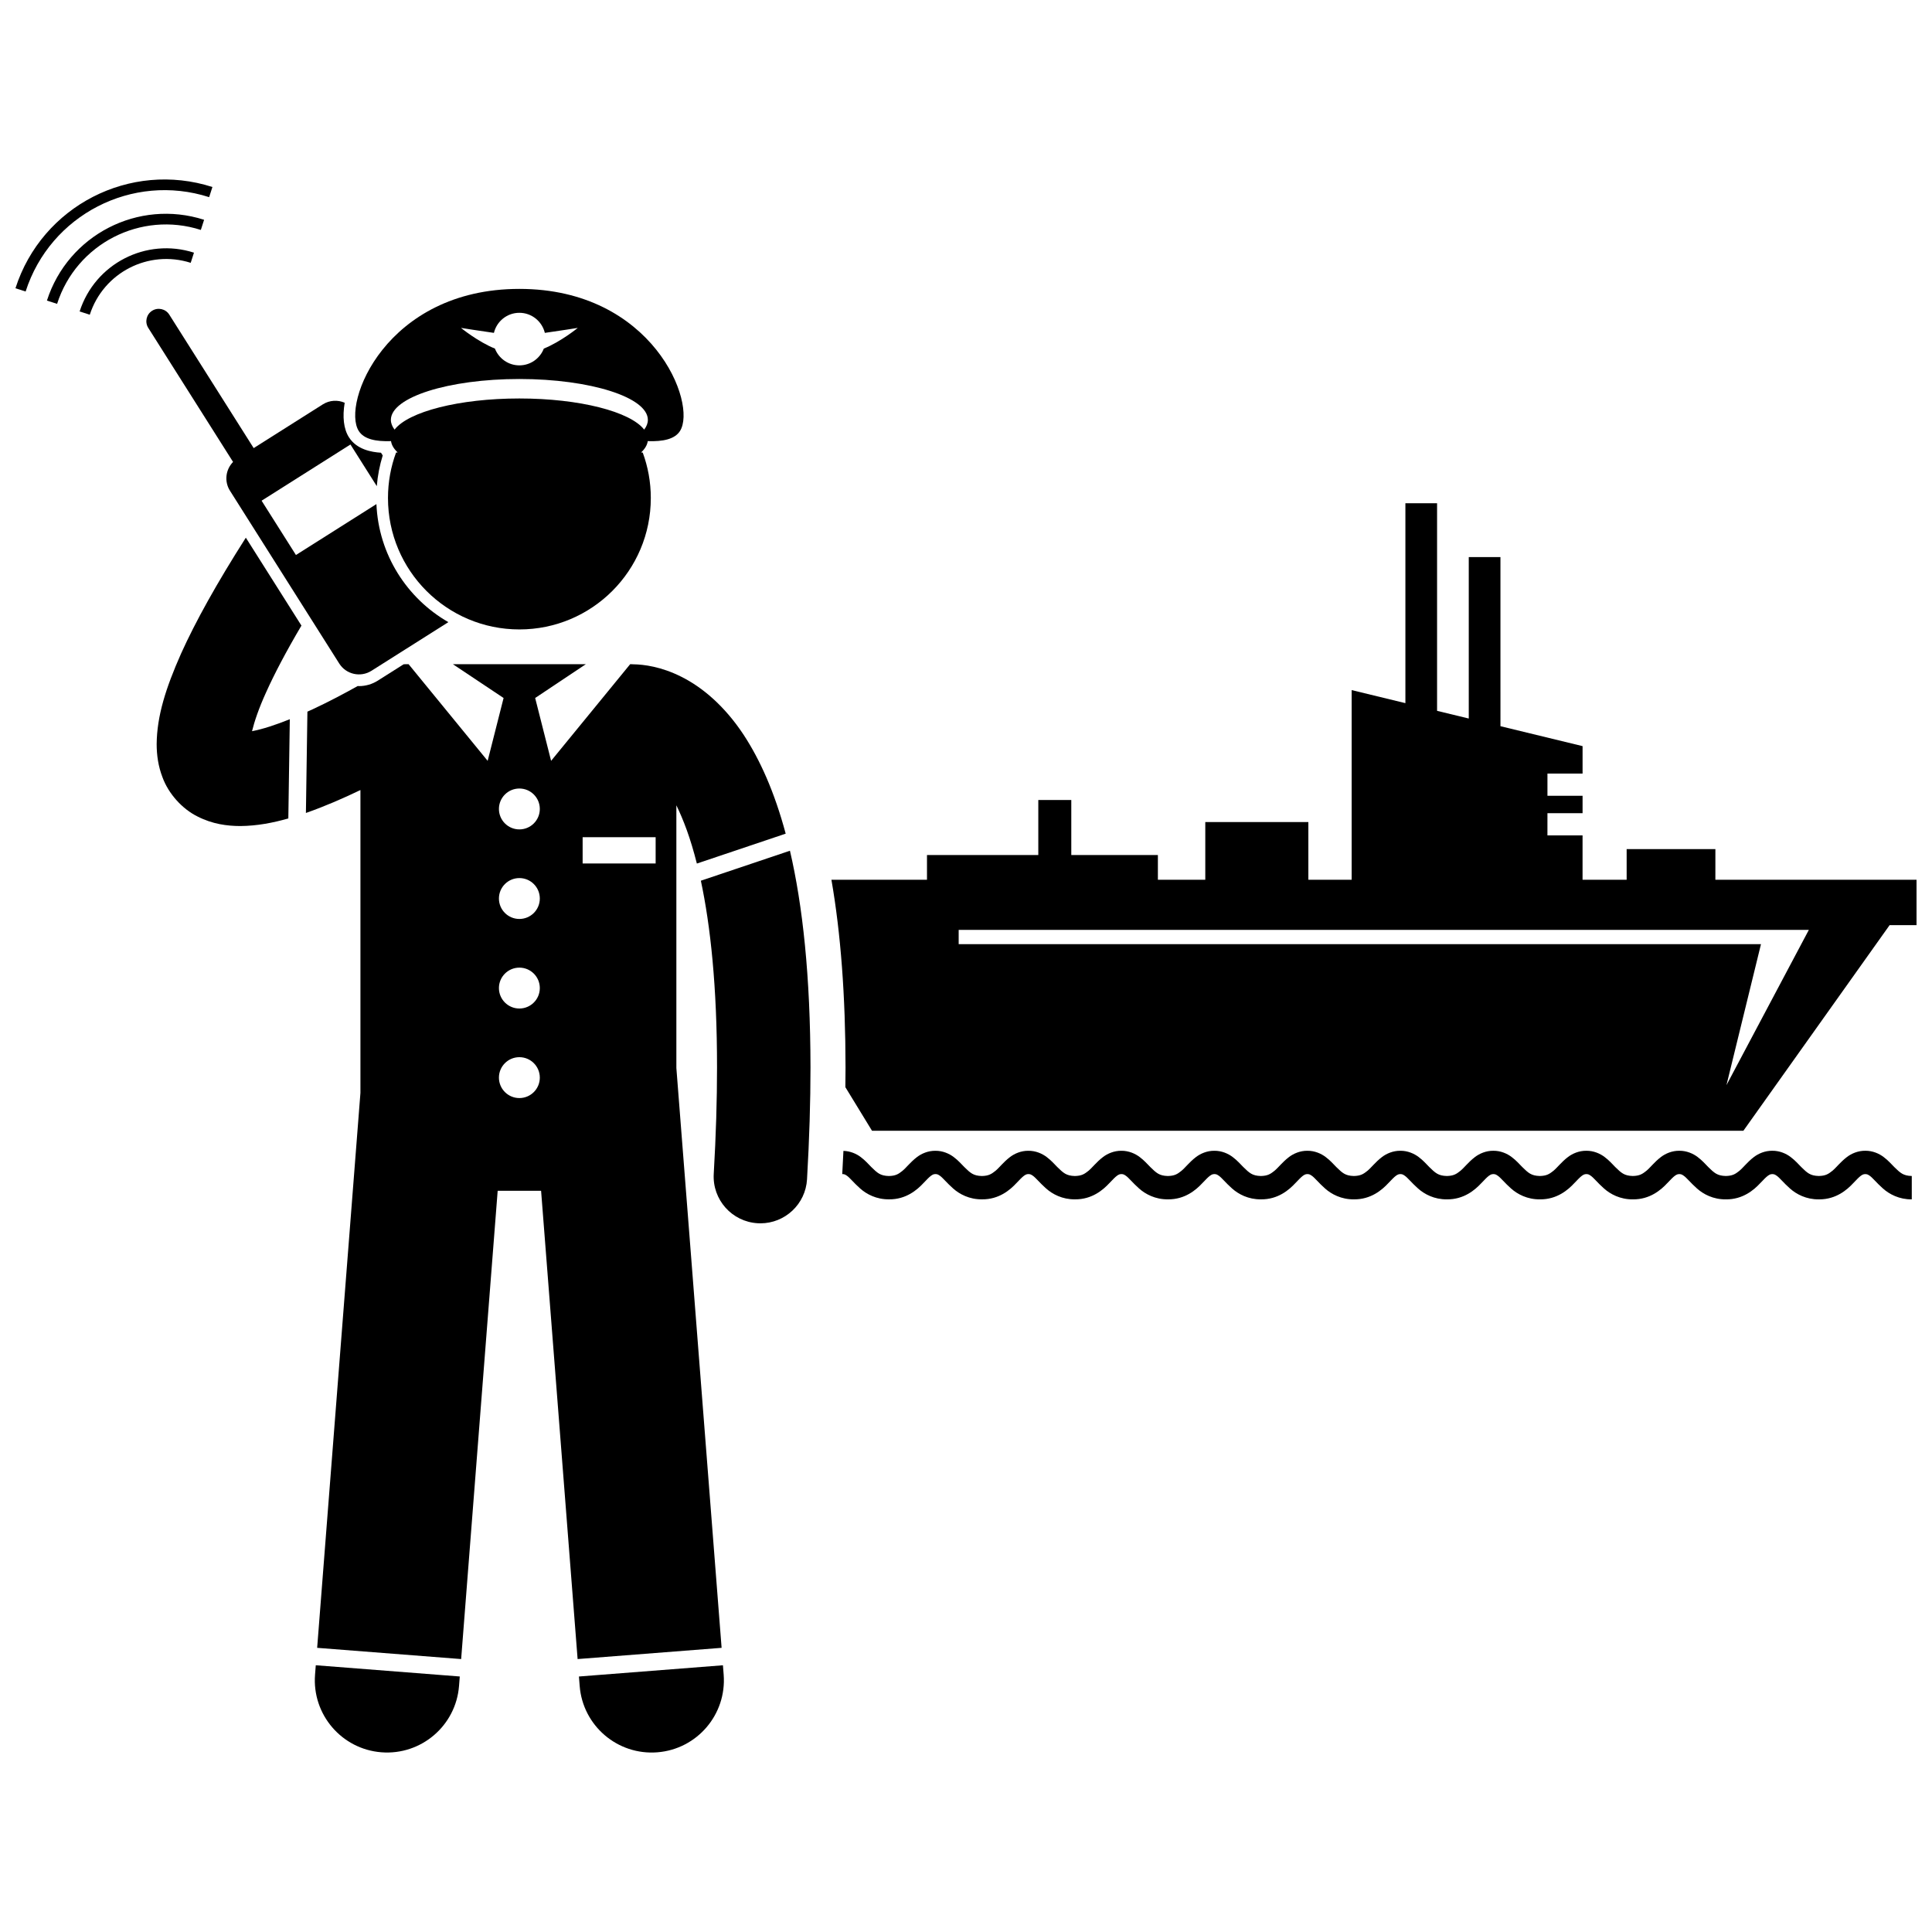 <?xml version="1.0" encoding="UTF-8"?>
<!-- Uploaded to: SVG Repo, www.svgrepo.com, Generator: SVG Repo Mixer Tools -->
<svg width="800px" height="800px" version="1.1" viewBox="144 144 512 512" xmlns="http://www.w3.org/2000/svg">
 <defs>
  <clipPath id="b">
   <path d="m364 277h287.9v167h-287.9z"/>
  </clipPath>
  <clipPath id="a">
   <path d="m148.09 191h52.906v31h-52.906z"/>
  </clipPath>
 </defs>
 <g clip-path="url(#b)">
  <path d="m598.59 369.02h-23.512v8.125h-11.684v-11.762h-9.309l0.004-5.879h9.309v-4.617h-9.309v-5.879h9.309v-7.277l-21.762-5.281-0.004-44.816h-8.395v42.781l-8.398-2.035v-55.02h-8.395v52.98l-14.242-3.457v50.266h-11.473v-15.297h-27.316v15.297h-12.562v-6.555h-22.949v-14.582h-8.742v14.582h-29.5v6.555h-25.324c2.477 14.238 3.715 30.758 3.738 49.723 0 1.711-0.023 3.477-0.043 5.238l7.062 11.555h230.92l38.754-54.496h7.141v-12.02h-53.316l0.004-8.129zm15.113 21.41h9.66l-21.832 41.141 9.148-37.363h-212.62v-3.777z"/>
 </g>
 <path d="m367.27 455.14c0.477 0.02 0.652 0.082 1.172 0.441 0.766 0.52 1.836 1.906 3.516 3.387 1.664 1.484 4.297 2.906 7.629 2.867 4.512 0.062 7.481-2.523 9.117-4.285 0.859-0.898 1.531-1.609 2.031-1.969 0.52-0.355 0.695-0.418 1.172-0.441 0.477 0.02 0.652 0.082 1.172 0.441 0.762 0.52 1.836 1.906 3.519 3.387 1.664 1.484 4.293 2.906 7.629 2.867 4.512 0.062 7.481-2.519 9.117-4.285 0.859-0.898 1.531-1.609 2.031-1.969 0.52-0.355 0.695-0.418 1.172-0.441 0.477 0.02 0.652 0.082 1.172 0.441 0.762 0.52 1.836 1.906 3.519 3.387 1.664 1.484 4.293 2.906 7.625 2.867 4.516 0.062 7.481-2.523 9.121-4.285 0.859-0.898 1.531-1.609 2.027-1.969 0.523-0.355 0.699-0.418 1.172-0.441 0.477 0.02 0.656 0.082 1.176 0.441 0.766 0.52 1.836 1.906 3.516 3.387 1.664 1.484 4.297 2.906 7.629 2.867 4.516 0.062 7.481-2.519 9.121-4.285 0.859-0.898 1.531-1.609 2.031-1.969 0.52-0.355 0.695-0.418 1.172-0.441 0.477 0.02 0.656 0.082 1.176 0.441 0.766 0.52 1.836 1.906 3.519 3.387 1.664 1.484 4.293 2.906 7.625 2.867 4.519 0.062 7.481-2.519 9.121-4.285 0.859-0.898 1.531-1.609 2.027-1.969 0.523-0.355 0.699-0.418 1.176-0.441 0.477 0.02 0.652 0.082 1.172 0.441 0.77 0.52 1.84 1.906 3.519 3.387 1.664 1.484 4.293 2.906 7.629 2.867 4.512 0.062 7.481-2.519 9.121-4.285 0.859-0.898 1.531-1.609 2.027-1.969 0.523-0.355 0.699-0.418 1.176-0.441 0.477 0.02 0.652 0.082 1.172 0.441 0.766 0.52 1.84 1.906 3.519 3.387 1.664 1.484 4.289 2.906 7.629 2.867 4.512 0.062 7.481-2.519 9.121-4.285 0.863-0.898 1.531-1.609 2.027-1.969 0.523-0.355 0.699-0.418 1.176-0.441 0.48 0.02 0.656 0.082 1.176 0.441 0.766 0.52 1.84 1.906 3.519 3.387 1.664 1.484 4.293 2.906 7.629 2.867 4.512 0.062 7.481-2.523 9.113-4.285 0.863-0.898 1.531-1.609 2.027-1.969 0.523-0.355 0.699-0.418 1.176-0.441 0.48 0.02 0.656 0.082 1.172 0.441 0.766 0.52 1.84 1.906 3.519 3.387 1.668 1.484 4.297 2.906 7.629 2.867 4.512 0.062 7.481-2.523 9.113-4.285 0.863-0.898 1.531-1.609 2.031-1.969 0.52-0.355 0.695-0.418 1.176-0.441 0.477 0.02 0.652 0.082 1.172 0.441 0.766 0.52 1.84 1.906 3.519 3.387 1.664 1.484 4.293 2.906 7.629 2.867 4.512 0.062 7.477-2.523 9.113-4.285 0.863-0.898 1.531-1.609 2.035-1.969 0.52-0.355 0.695-0.418 1.176-0.441 0.477 0.02 0.652 0.082 1.172 0.441 0.762 0.52 1.836 1.906 3.519 3.387 1.664 1.484 4.293 2.906 7.625 2.867h0.16c4.426 0 7.34-2.543 8.957-4.285 0.859-0.898 1.531-1.609 2.027-1.969 0.523-0.355 0.695-0.418 1.176-0.441 0.48 0.02 0.656 0.082 1.176 0.441 0.762 0.52 1.836 1.906 3.519 3.387 1.664 1.484 4.293 2.906 7.625 2.867v-6.191c-2.285-0.062-3.059-0.828-4.672-2.406-0.766-0.777-1.594-1.738-2.801-2.637-1.18-0.895-2.902-1.668-4.848-1.648-1.941-0.02-3.668 0.75-4.848 1.648-1.785 1.363-2.816 2.801-3.879 3.672-1.074 0.871-1.828 1.328-3.598 1.367-2.289-0.059-3.062-0.824-4.676-2.402-0.762-0.777-1.594-1.738-2.797-2.637-1.18-0.895-2.906-1.668-4.848-1.648-1.945-0.02-3.668 0.75-4.852 1.648-1.785 1.363-2.812 2.801-3.871 3.672-1.078 0.871-1.832 1.328-3.598 1.367-2.293-0.059-3.066-0.824-4.676-2.402-0.762-0.777-1.594-1.738-2.797-2.637-1.18-0.895-2.906-1.668-4.848-1.648-1.945-0.02-3.668 0.75-4.852 1.648-1.785 1.363-2.812 2.801-3.875 3.672-1.078 0.871-1.828 1.328-3.594 1.367-2.293-0.059-3.066-0.824-4.68-2.402-0.762-0.777-1.59-1.738-2.797-2.637-1.18-0.898-2.906-1.668-4.848-1.648-1.945-0.02-3.668 0.754-4.848 1.648-1.785 1.363-2.812 2.801-3.875 3.672-1.078 0.871-1.828 1.328-3.594 1.367-2.293-0.059-3.066-0.824-4.676-2.402-0.766-0.777-1.594-1.738-2.801-2.637-1.184-0.898-2.906-1.668-4.848-1.648-1.941-0.02-3.664 0.754-4.848 1.648-1.785 1.363-2.812 2.801-3.879 3.672-1.074 0.871-1.828 1.328-3.594 1.367-2.289-0.059-3.062-0.824-4.676-2.402-0.766-0.777-1.59-1.738-2.797-2.637-1.184-0.895-2.906-1.668-4.848-1.648-1.941-0.02-3.664 0.754-4.848 1.648-1.785 1.363-2.816 2.801-3.879 3.672-1.074 0.871-1.828 1.328-3.594 1.367-2.289-0.059-3.059-0.824-4.676-2.402-0.762-0.777-1.594-1.738-2.797-2.637-1.184-0.895-2.906-1.668-4.848-1.648-1.941-0.02-3.664 0.754-4.848 1.648-1.785 1.363-2.816 2.801-3.879 3.672-1.074 0.871-1.828 1.328-3.598 1.367-2.289-0.059-3.059-0.824-4.672-2.402-0.766-0.777-1.598-1.738-2.801-2.637-1.184-0.895-2.906-1.668-4.848-1.648-1.941-0.02-3.664 0.754-4.848 1.648-1.785 1.363-2.816 2.801-3.875 3.672-1.078 0.871-1.828 1.328-3.602 1.367-2.289-0.059-3.059-0.824-4.672-2.402-0.766-0.777-1.598-1.738-2.801-2.637-1.18-0.895-2.902-1.668-4.848-1.648-1.941-0.02-3.664 0.75-4.848 1.648-1.785 1.363-2.816 2.801-3.879 3.672-1.074 0.871-1.828 1.328-3.598 1.367-2.285-0.059-3.059-0.824-4.672-2.402-0.766-0.777-1.598-1.738-2.797-2.637-1.184-0.895-2.906-1.668-4.848-1.648-1.945-0.02-3.668 0.754-4.848 1.648-1.789 1.363-2.816 2.801-3.875 3.672-1.078 0.871-1.828 1.328-3.598 1.367-2.289-0.059-3.062-0.824-4.676-2.402-0.762-0.777-1.594-1.738-2.797-2.637-1.184-0.895-2.906-1.668-4.848-1.648-1.945-0.02-3.668 0.75-4.852 1.648-1.785 1.363-2.816 2.801-3.875 3.672-1.078 0.871-1.832 1.328-3.598 1.367-2.293-0.059-3.062-0.824-4.676-2.402-0.762-0.777-1.594-1.738-2.797-2.637-1.125-0.852-2.742-1.57-4.566-1.625-0.09 2.031-0.203 4.098-0.316 6.168 0.027-0.004 0.035-0.004 0.047-0.004z"/>
 <path d="m215.54 336.52c-1.742 0.57-3.379 0.984-4.75 1.254 0.594-2.441 1.754-5.992 3.789-10.43 2.148-4.769 5.207-10.613 9.305-17.555l-14.734-23.301c-7.75 12.172-13.328 22.219-17.148 30.68-4.121 9.293-6.406 16.609-6.484 23.996 0 2.902 0.41 5.879 1.539 8.812 1.613 4.426 5.285 8.422 9.266 10.391 3.984 2.035 7.848 2.527 11.332 2.543 4.488-0.035 8.672-0.852 12.758-2.012l0.391-26.301c-1.816 0.73-3.594 1.387-5.262 1.922z"/>
 <path d="m357.87 456.53c0.621-10.734 0.918-20.59 0.918-29.652-0.031-24.289-2.07-42.93-5.445-57.426l-23.609 7.945c2.535 11.898 4.297 28.012 4.285 49.48 0.004 8.539-0.27 17.91-0.871 28.207-0.398 6.828 4.812 12.688 11.641 13.086 0.246 0.016 0.492 0.023 0.734 0.023 6.508 0 11.965-5.082 12.348-11.664z"/>
 <path d="m227.49 587.81c-0.82 10.539 7.055 19.746 17.59 20.566 10.539 0.82 19.746-7.051 20.57-17.59l0.195-2.5-38.16-2.977z"/>
 <path d="m297.62 590.79c0.82 10.539 10.031 18.414 20.57 17.59 10.535-0.82 18.41-10.027 17.59-20.566l-0.195-2.5-38.16 2.977z"/>
 <path d="m324.44 442.35-1.195-15.32v-69.617c0.918 1.883 1.844 4.043 2.758 6.562 0.934 2.586 1.832 5.551 2.672 8.875l23.539-7.922c-2.984-11.113-6.809-19.574-11.125-26.172-5.086-7.719-11.031-12.668-16.531-15.41-5.297-2.672-9.953-3.269-12.738-3.301-0.18-0.008-0.355-0.027-0.535-0.027h-0.285l-20.953 25.613-4.223-16.656 13.43-8.957h-35.23l13.43 8.957-4.223 16.656-20.949-25.613h-0.805c-0.172 0-0.344 0.02-0.516 0.027l-6.859 4.34c-1.496 0.938-3.207 1.438-4.961 1.438-0.117 0-0.227-0.02-0.344-0.023-3.281 1.84-7.496 4.09-11.93 6.16-0.461 0.219-0.934 0.422-1.402 0.633l-0.398 26.848c0.039-0.016 0.082-0.027 0.121-0.039 4.941-1.734 9.852-3.879 14.328-6.035v80.254l-11.469 147.07 38.16 2.977 9.598-123.05 0.082-1.047h11.504l0.027 0.336 9.652 123.76 38.16-2.977-8.965-114.97zm-42.801-7.352c-2.992 0-5.418-2.426-5.418-5.418 0-2.992 2.426-5.418 5.418-5.418s5.418 2.426 5.418 5.418c0 2.992-2.426 5.418-5.418 5.418zm5.418-29.148c0 2.992-2.426 5.418-5.418 5.418s-5.418-2.426-5.418-5.418c0-2.992 2.426-5.418 5.418-5.418s5.418 2.422 5.418 5.418zm30.695-33.023h-19.348v-6.965h19.348zm-36.113-19.863c2.992 0 5.418 2.426 5.418 5.418 0 2.992-2.426 5.418-5.418 5.418s-5.418-2.426-5.418-5.418c0-2.996 2.426-5.418 5.418-5.418zm0 23.734c2.992 0 5.418 2.426 5.418 5.418 0 2.992-2.426 5.418-5.418 5.418s-5.418-2.426-5.418-5.418c0-2.996 2.426-5.418 5.418-5.418z"/>
 <path d="m233.9 319.84c1.828 2.891 5.652 3.75 8.543 1.926l20.379-12.891c-10.965-6.293-18.5-17.902-19.066-31.285l-21.328 13.492-9.102-14.391 23.547-14.895 6.981 11.039c0.23-2.809 0.762-5.531 1.57-8.137l-0.457-0.723c-2.484-0.148-6.434-0.836-8.504-4.106-1.41-2.223-1.738-5.457-1.117-9.137-1.824-0.801-3.996-0.707-5.805 0.434l-18.312 11.586-22.371-35.375c-0.973-1.535-3.004-1.992-4.543-1.023-1.535 0.969-1.992 3-1.023 4.539l22.473 35.527c-1.965 2.008-2.387 5.156-0.82 7.633z"/>
 <path d="m239.08 258.22c1.375 2.172 4.492 2.824 8.547 2.684 0.141 1.043 0.75 2.051 1.758 2.996-0.141 0.012-0.289 0.023-0.426 0.035-1.383 3.754-2.141 7.809-2.141 12.043 0 19.238 15.594 34.828 34.828 34.828 19.23 0 34.824-15.59 34.824-34.828 0-4.234-0.758-8.289-2.141-12.043-0.141-0.008-0.285-0.023-0.426-0.035 1.004-0.949 1.613-1.953 1.754-2.996 4.051 0.141 7.168-0.512 8.547-2.684 4.617-7.277-7.219-37.66-42.559-37.66-35.352 0-47.184 30.387-42.566 37.66zm42.559-31.324c3.273 0 6.008 2.273 6.75 5.32 3.906-0.543 8.727-1.32 8.727-1.32s-4.516 3.684-8.996 5.481c-1.012 2.602-3.523 4.449-6.481 4.449s-5.469-1.848-6.481-4.449c-4.481-1.797-8.996-5.481-8.996-5.481s4.82 0.777 8.73 1.32c0.734-3.047 3.465-5.32 6.746-5.32zm0 17.543c18.805 0 34.051 4.852 34.051 10.832 0 0.891-0.344 1.754-0.98 2.582-3.641-4.738-17.062-8.254-33.07-8.254-16.012 0-29.434 3.519-33.074 8.254-0.633-0.828-0.98-1.691-0.98-2.582 0-5.981 15.246-10.832 34.055-10.832z"/>
 <path d="m194.54 213.65 0.863-2.691c-12.672-4.066-26.234 2.91-30.301 15.582l2.691 0.863c3.606-11.18 15.551-17.324 26.746-13.754z"/>
 <path d="m174.12 206.84c6.902-3.547 15.137-4.461 23.105-1.906l0.863-2.688c-17.414-5.59-36.062 3.992-41.652 21.414l2.691 0.863h0.004c2.555-7.969 8.094-14.137 14.988-17.684z"/>
 <g clip-path="url(#a)">
  <path d="m169.93 198.68c8.801-4.527 19.324-5.695 29.496-2.43l0.867-2.691c-21.824-7.004-45.191 5.008-52.195 26.832l2.691 0.863v0.004c3.266-10.176 10.336-18.051 19.141-22.578z"/>
 </g>
</svg>
